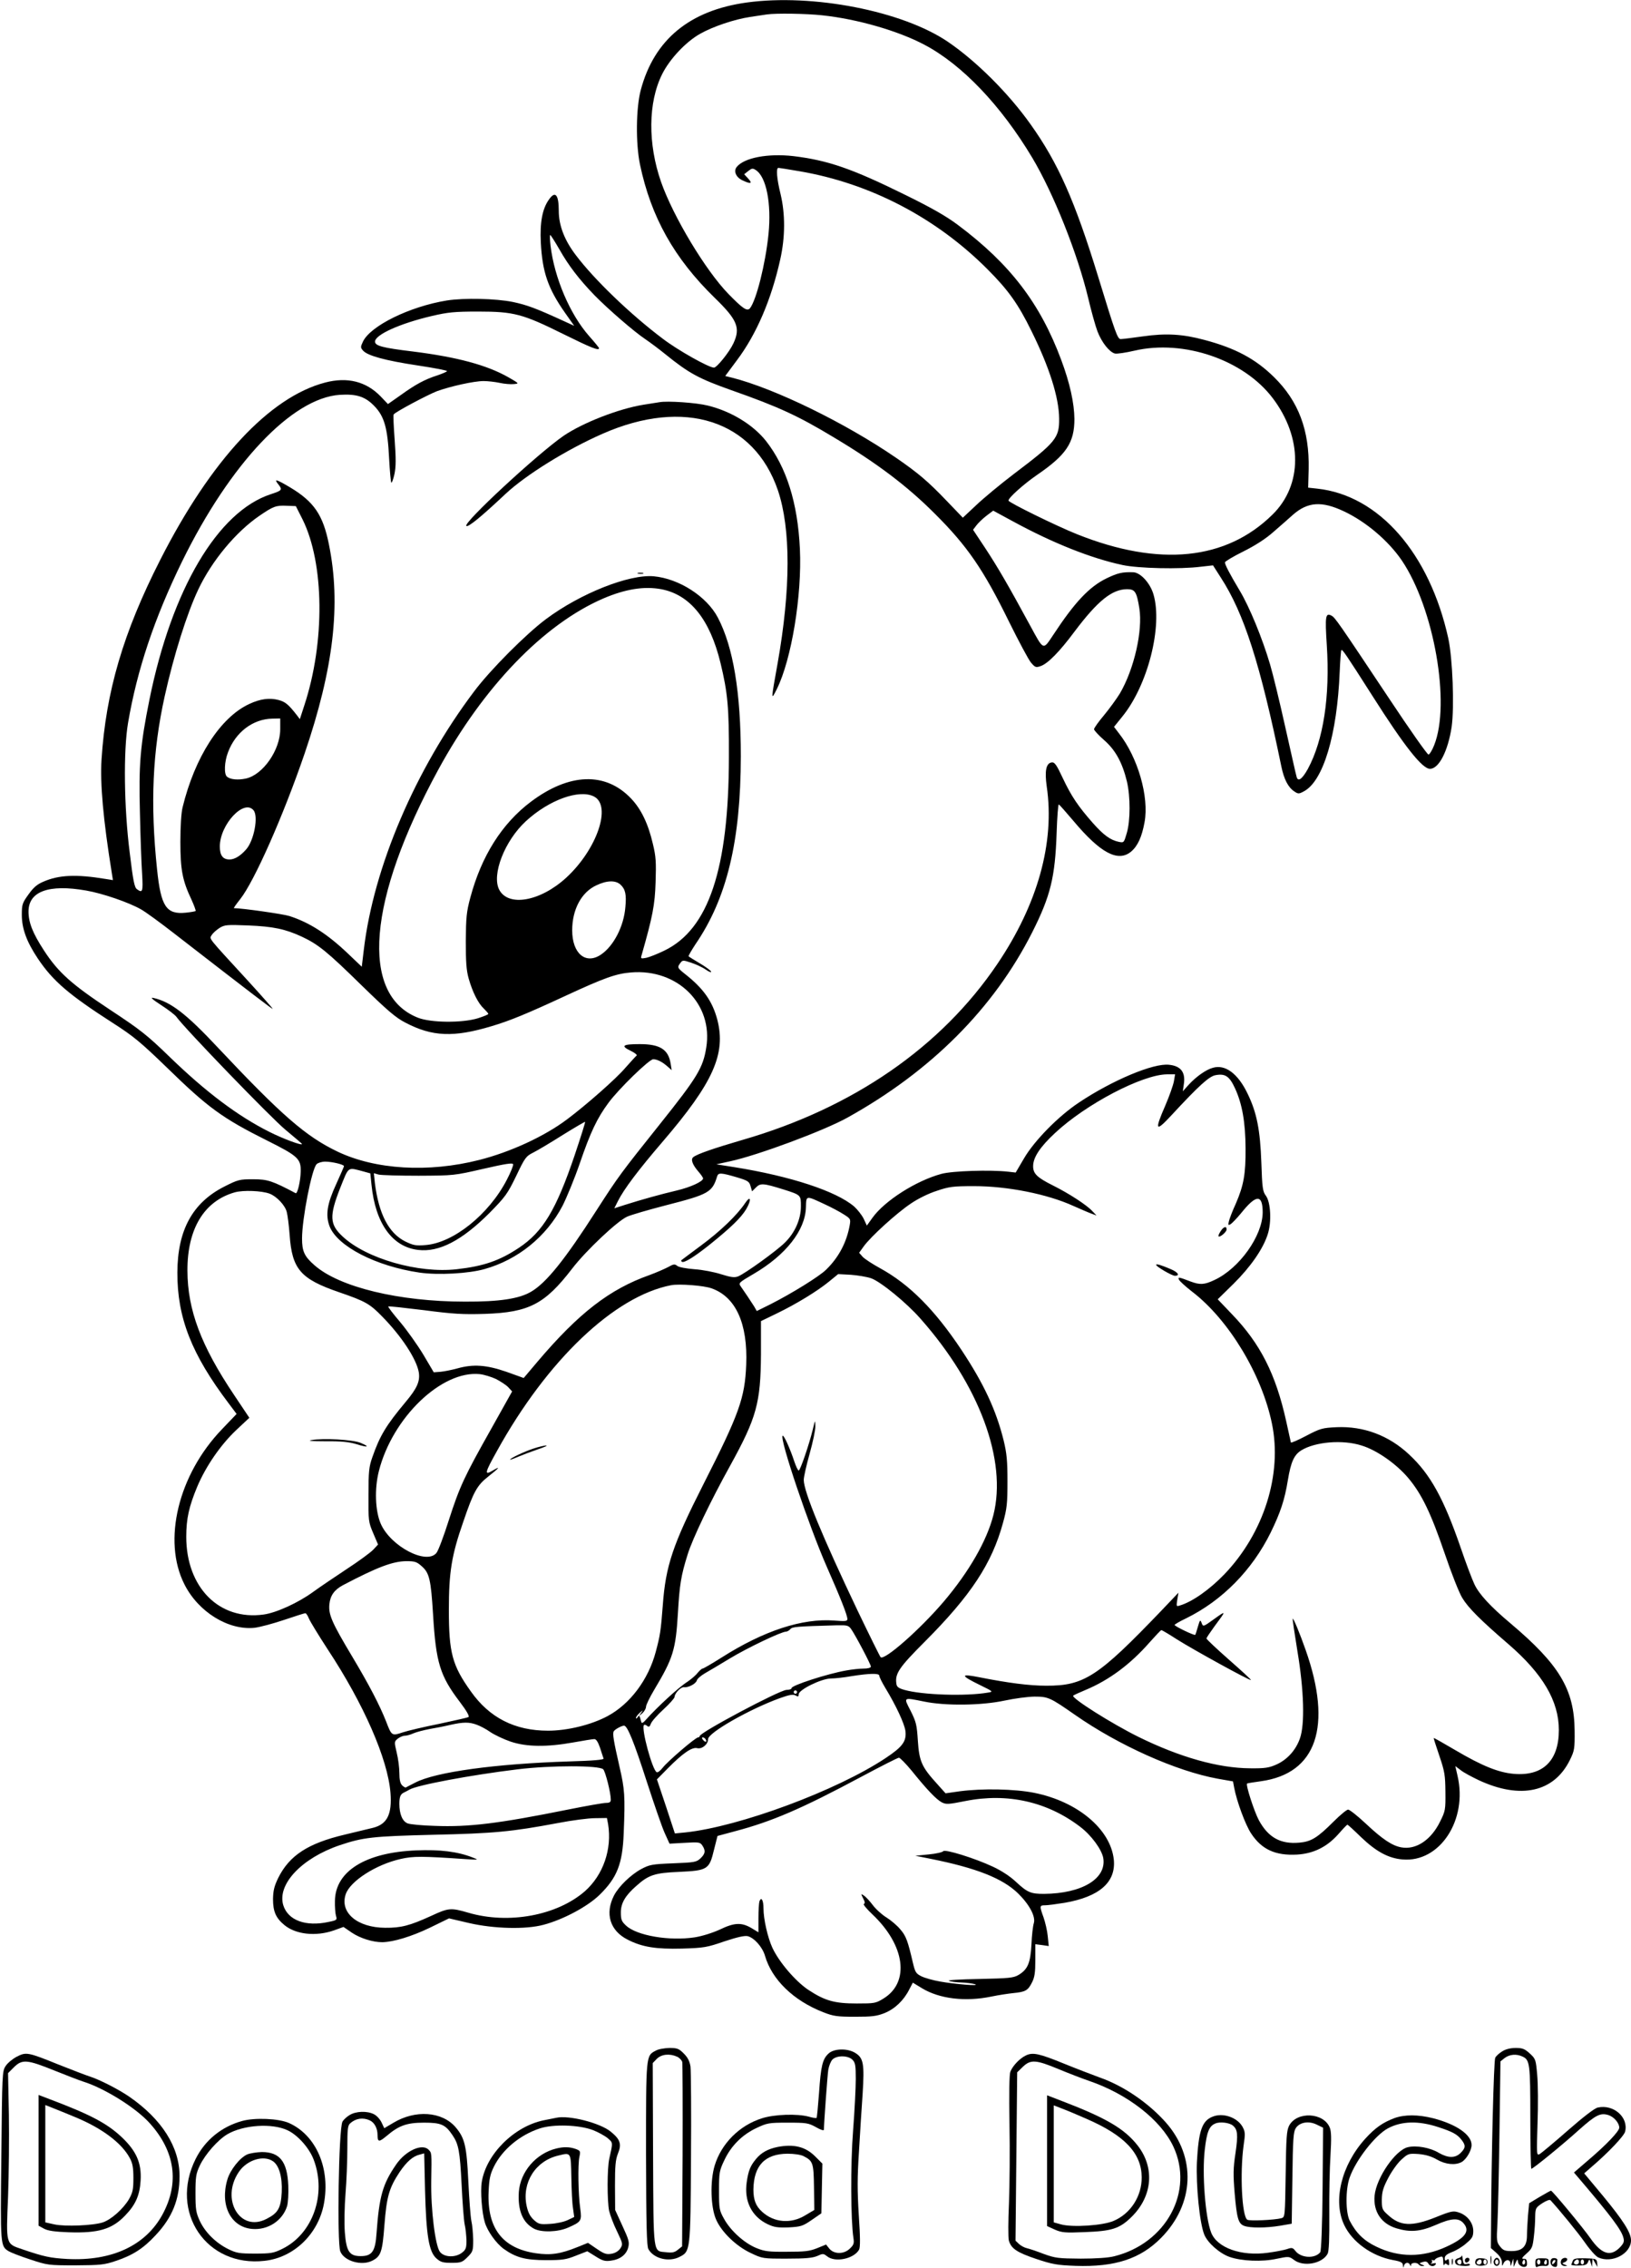 <?xml version="1.0" standalone="no"?>
<!DOCTYPE svg PUBLIC "-//W3C//DTD SVG 20010904//EN"
 "http://www.w3.org/TR/2001/REC-SVG-20010904/DTD/svg10.dtd">
<svg version="1.0" xmlns="http://www.w3.org/2000/svg"
 width="972pt" height="1351pt" viewBox="0 0 972 1351"
 preserveAspectRatio="xMidYMid meet">
<g transform="translate(0,1351) scale(0.1,-0.1)"
fill="#000000" stroke="none">
<path d="M4450 13495 c-340 -47 -551 -221 -631 -520 -29 -107 -31 -320 -5
-445 66 -314 204 -559 446 -795 134 -130 154 -178 111 -270 -24 -52 -99 -145
-116 -145 -31 0 -216 104 -305 172 -194 146 -409 353 -519 499 -67 88 -101
176 -101 263 0 97 -21 121 -58 68 -40 -55 -55 -137 -49 -257 9 -176 43 -274
144 -418 l55 -78 -59 27 c-172 79 -222 97 -306 115 -103 21 -292 25 -394 9
-222 -36 -455 -151 -500 -245 -15 -32 -15 -36 1 -54 27 -30 132 -59 325 -88
99 -15 178 -30 175 -34 -2 -4 -28 -15 -57 -25 -76 -24 -132 -55 -218 -117
l-77 -54 -43 45 c-87 90 -199 118 -332 83 -331 -87 -680 -462 -982 -1056 -221
-434 -324 -786 -350 -1190 -9 -142 10 -358 61 -674 l7 -44 -44 7 c-175 29
-278 24 -370 -16 -38 -16 -60 -35 -89 -76 -37 -51 -40 -60 -40 -122 0 -82 29
-161 96 -261 90 -134 185 -215 448 -384 120 -77 163 -112 321 -265 245 -239
330 -301 598 -435 182 -91 201 -108 199 -184 -1 -56 -19 -134 -30 -129 -138
73 -167 83 -253 83 -82 0 -90 -2 -173 -44 -189 -96 -278 -260 -279 -511 -1
-270 85 -488 305 -779 l48 -64 -87 -91 c-261 -271 -356 -664 -224 -924 83
-165 262 -275 418 -259 32 4 111 25 176 47 65 22 122 40 127 40 4 0 14 -14 21
-32 7 -17 57 -99 111 -182 216 -327 359 -655 375 -856 10 -129 -20 -188 -106
-209 -20 -5 -94 -23 -166 -40 -220 -52 -330 -124 -397 -258 -24 -50 -30 -75
-31 -126 0 -74 17 -113 68 -155 68 -56 187 -69 294 -32 l58 21 51 -35 c50 -33
124 -56 180 -56 66 1 175 34 283 86 l115 56 120 -28 c148 -34 338 -39 444 -10
117 31 263 109 334 179 104 102 136 184 143 367 9 223 6 260 -25 395 -35 154
-43 198 -34 212 8 12 47 33 61 33 20 0 59 -96 136 -335 43 -132 90 -269 106
-304 l29 -64 90 5 c84 5 92 4 105 -15 21 -31 19 -50 -11 -78 -24 -22 -35 -24
-162 -29 -128 -5 -141 -8 -192 -35 -62 -34 -133 -103 -161 -157 -55 -108 -24
-210 82 -263 86 -44 168 -57 324 -53 130 4 148 7 252 43 79 26 120 35 139 31
39 -10 88 -65 103 -117 41 -142 170 -267 347 -336 61 -24 83 -27 189 -27 102
0 129 3 177 22 61 25 114 75 147 141 l21 40 56 -34 c103 -62 256 -81 411 -49
43 9 103 18 133 21 71 7 86 15 110 63 16 31 20 59 20 134 l0 94 40 -5 40 -6
-6 59 c-3 33 -15 83 -25 112 -25 69 -24 72 10 72 15 0 68 7 117 15 206 36 304
122 292 255 -18 182 -215 348 -475 400 -116 23 -308 27 -444 9 l-84 -12 -52
58 c-90 99 -105 133 -113 255 -6 95 -10 112 -43 178 -43 83 -46 81 78 56 128
-27 344 -24 480 5 61 13 142 24 181 24 80 0 92 -5 241 -109 261 -182 603 -335
850 -380 l91 -16 7 -37 c15 -81 67 -222 101 -273 63 -96 145 -133 274 -126 99
6 179 46 247 123 26 30 50 55 53 55 3 0 39 -33 81 -74 90 -86 163 -126 247
-133 222 -20 390 235 328 499 l-13 57 32 -24 c17 -14 66 -40 108 -60 250 -116
449 -71 543 121 27 55 29 66 28 174 -2 246 -91 394 -384 641 -118 99 -186 173
-213 231 -14 29 -51 127 -82 218 -101 293 -181 438 -307 555 -121 114 -272
170 -432 163 -85 -4 -97 -7 -181 -51 -49 -26 -91 -44 -92 -40 -1 4 -14 62 -28
127 -62 280 -154 462 -324 638 l-84 88 94 92 c101 100 176 207 204 295 24 73
18 191 -11 230 -19 25 -22 47 -27 198 -7 194 -27 297 -82 410 -57 119 -133
176 -207 154 -41 -11 -100 -53 -144 -101 l-35 -39 7 49 c8 66 -20 102 -89 109
-92 11 -338 -92 -537 -225 -121 -80 -265 -226 -327 -332 l-50 -85 -44 5 c-106
12 -334 5 -399 -13 -151 -41 -338 -160 -411 -262 l-33 -46 -19 41 c-11 22 -37
55 -57 73 -107 91 -377 180 -713 234 l-108 17 82 18 c163 35 559 182 699 260
499 277 872 651 1101 1103 110 218 137 330 146 593 3 95 9 171 13 170 4 -2 43
-46 87 -98 161 -192 266 -248 344 -183 39 33 64 87 80 175 28 151 -40 387
-153 530 l-29 38 50 62 c152 187 241 539 185 728 -20 67 -77 129 -120 131 -66
2 -92 -4 -159 -36 -103 -50 -190 -142 -318 -337 -62 -93 -56 -95 -137 54 -133
245 -195 351 -268 462 l-73 110 19 25 c10 14 37 40 60 58 l41 31 118 -64 c239
-130 466 -220 653 -260 94 -20 340 -26 467 -10 l72 8 46 -72 c139 -214 235
-513 361 -1125 16 -78 41 -126 78 -150 22 -15 27 -15 55 0 117 60 200 339 215
714 3 68 7 125 10 128 6 6 26 -23 186 -274 190 -299 296 -433 342 -433 53 0
107 105 129 249 17 120 6 409 -20 529 -112 506 -413 851 -780 891 l-55 6 3
110 c5 231 -60 405 -207 549 -110 108 -229 172 -414 221 -130 35 -229 41 -368
21 -63 -9 -122 -16 -131 -16 -19 0 -31 34 -134 370 -139 453 -239 679 -403
909 -132 186 -324 377 -493 492 -271 184 -806 288 -1199 234z m448 -76 c211
-22 455 -93 610 -175 225 -118 458 -363 644 -674 127 -213 269 -569 333 -835
18 -77 43 -166 55 -198 25 -66 71 -124 104 -133 13 -3 65 5 117 17 293 68 651
-54 824 -283 178 -235 178 -517 -1 -693 -277 -273 -675 -313 -1164 -118 -123
49 -410 190 -410 201 0 17 91 98 169 152 176 120 224 193 224 334 -1 95 -27
214 -79 353 -125 335 -303 569 -614 802 -69 52 -156 102 -315 180 -316 156
-460 206 -667 231 -150 17 -292 -9 -337 -64 -21 -25 -5 -62 33 -80 50 -24 63
-20 35 10 l-24 26 24 19 c21 17 27 18 45 6 63 -40 94 -199 76 -381 -18 -178
-73 -396 -111 -443 -17 -19 -43 -1 -128 86 -136 140 -328 459 -401 666 -80
228 -78 475 6 643 44 89 141 193 227 241 76 43 204 86 297 100 41 6 86 13 100
15 55 8 236 5 328 -5z m-134 -929 c422 -72 815 -277 1121 -584 124 -124 183
-207 262 -368 107 -216 164 -396 165 -522 1 -115 -19 -140 -272 -331 -80 -61
-180 -144 -223 -185 l-79 -74 -96 100 c-112 117 -170 166 -302 257 -305 209
-722 412 -977 477 l-41 10 69 93 c117 155 206 363 259 602 30 134 30 270 2
388 -23 93 -28 157 -13 157 5 0 61 -9 125 -20z m-1430 -466 c54 -96 118 -179
209 -273 78 -80 236 -217 302 -261 28 -19 82 -59 120 -90 141 -114 198 -145
395 -215 279 -98 398 -153 610 -281 259 -155 436 -289 601 -454 194 -193 290
-333 443 -645 57 -115 115 -224 130 -242 25 -29 29 -31 58 -21 43 15 112 85
202 206 137 182 223 252 313 252 47 0 57 -15 73 -114 21 -133 -31 -362 -116
-507 -19 -31 -61 -89 -94 -129 -33 -39 -60 -77 -60 -84 0 -7 27 -36 60 -65 68
-59 109 -135 136 -247 21 -90 21 -233 -1 -307 -17 -58 -17 -58 -48 -52 -50 11
-89 39 -154 112 -88 100 -128 159 -179 267 -38 81 -49 97 -67 94 -33 -5 -42
-51 -29 -143 49 -334 -54 -702 -294 -1057 -334 -495 -860 -858 -1517 -1048
-171 -50 -271 -84 -295 -103 -17 -13 -6 -44 29 -85 16 -18 29 -37 29 -42 0
-18 -73 -52 -157 -72 -94 -22 -209 -54 -310 -86 l-62 -20 21 42 c36 72 122
186 268 356 301 351 377 522 325 725 -29 110 -83 187 -193 273 -46 37 -47 39
-27 66 13 17 16 17 64 1 28 -9 67 -27 87 -41 20 -14 34 -19 32 -12 -3 7 -33
29 -67 49 -34 20 -64 39 -67 42 -3 2 16 34 40 71 188 274 270 615 271 1121 0
379 -45 651 -137 826 -66 126 -231 232 -382 246 -147 13 -437 -102 -642 -255
-117 -87 -331 -301 -427 -429 -352 -466 -601 -1050 -659 -1542 l-12 -100 -84
80 c-122 116 -229 184 -347 222 -37 12 -283 47 -331 47 -3 0 14 24 37 53 85
107 258 499 384 867 174 510 218 891 145 1248 -35 175 -89 253 -230 338 -86
51 -100 54 -70 17 24 -31 21 -35 -46 -57 -316 -103 -590 -566 -723 -1222 -55
-272 -65 -388 -57 -679 3 -143 9 -306 13 -362 6 -105 3 -115 -31 -90 -15 11
-23 52 -43 218 -34 267 -38 606 -10 772 54 317 157 624 322 962 287 585 656
974 940 993 100 6 151 -10 206 -67 60 -62 79 -131 88 -313 4 -75 10 -140 13
-143 3 -4 12 20 19 52 9 44 9 92 1 203 -6 79 -9 147 -6 151 8 14 202 117 259
139 81 29 219 60 277 60 26 0 69 -5 97 -11 27 -6 65 -9 83 -7 33 3 33 3 -33
41 -127 72 -304 120 -568 153 -182 22 -226 34 -226 59 0 41 148 108 340 153
95 22 133 26 275 26 213 0 265 -14 507 -134 166 -82 213 -101 213 -84 0 3 -27
36 -59 72 -114 129 -207 346 -230 538 -4 35 -5 64 -2 64 3 0 28 -39 55 -86z
m4675 -1560 c132 -62 266 -176 346 -294 191 -284 291 -851 192 -1099 -12 -31
-28 -56 -34 -56 -7 0 -112 149 -232 330 -305 458 -324 485 -345 497 -37 20
-40 -2 -29 -174 20 -307 -20 -567 -113 -739 -34 -61 -59 -79 -67 -46 -4 12
-33 144 -67 294 -33 149 -74 318 -91 375 -46 156 -123 343 -180 438 -61 102
-89 156 -89 170 0 5 49 35 110 65 72 36 134 76 180 117 40 35 92 80 116 102
88 77 172 82 303 20z m-6206 -48 c130 -262 135 -732 10 -1110 l-26 -80 -19 25
c-50 64 -68 78 -108 89 -54 14 -109 7 -175 -24 -172 -80 -324 -316 -397 -616
-8 -33 -13 -114 -13 -205 0 -166 12 -230 66 -344 16 -35 27 -66 25 -68 -2 -2
-28 -7 -58 -10 -117 -12 -149 36 -172 258 -41 392 -27 702 45 1029 54 245 133
495 200 637 81 172 225 345 366 441 82 56 98 62 162 59 l54 -2 40 -79z m2138
-416 c172 -33 290 -180 353 -440 43 -178 51 -266 50 -560 -1 -667 -121 -1026
-385 -1153 -41 -20 -89 -39 -108 -43 -32 -6 -34 -5 -27 17 65 228 79 298 83
434 4 119 2 153 -16 227 -28 121 -70 208 -130 271 -152 160 -368 153 -597 -19
-173 -130 -295 -324 -361 -571 -23 -85 -26 -119 -27 -258 0 -125 3 -174 17
-224 23 -81 57 -149 91 -180 14 -14 26 -27 26 -31 0 -4 -28 -15 -62 -26 -95
-29 -283 -27 -359 4 -345 138 -298 704 123 1477 269 494 629 867 984 1020 131
56 243 74 345 55z m-2271 -834 c0 -124 -103 -272 -205 -294 -47 -10 -92 -6
-112 11 -19 14 -16 90 6 146 45 120 149 198 264 200 l47 1 0 -64z m1870 -401
c107 -55 17 -316 -166 -484 -154 -141 -345 -175 -399 -71 -46 89 32 291 159
408 138 127 318 192 406 147z m-2029 -82 c30 -36 3 -180 -44 -233 -34 -39 -69
-60 -99 -60 -40 0 -58 24 -58 78 1 131 144 284 201 215z m2187 -443 c29 -27
36 -59 29 -133 -9 -115 -70 -233 -146 -284 -91 -61 -171 7 -171 145 0 124 55
227 144 268 63 30 115 31 144 4z m-3185 -35 c99 -17 255 -71 327 -112 27 -15
116 -80 197 -143 471 -365 583 -450 588 -450 3 0 -63 75 -148 168 -246 268
-230 247 -215 272 7 12 28 30 46 42 31 19 44 20 170 15 149 -6 222 -21 321
-67 98 -46 151 -89 356 -290 154 -150 204 -193 261 -222 160 -84 288 -89 514
-21 108 32 208 73 445 183 225 104 296 130 386 137 277 23 490 -188 448 -447
-19 -121 -53 -177 -275 -455 -234 -293 -249 -313 -379 -515 -187 -292 -299
-432 -390 -485 -71 -42 -189 -60 -395 -59 -390 0 -748 86 -896 217 -60 52 -74
83 -74 159 0 117 58 415 87 443 8 8 31 15 51 15 40 0 112 -17 112 -27 0 -3
-21 -51 -46 -106 -55 -119 -65 -185 -40 -252 46 -119 276 -238 536 -276 111
-16 293 -6 388 21 199 56 368 193 464 376 25 49 72 163 103 253 64 187 103
269 171 361 60 82 243 260 267 260 23 0 55 -16 86 -44 l24 -21 -6 37 c-13 86
-63 118 -184 118 -102 0 -116 -10 -56 -39 26 -12 42 -26 37 -29 -5 -4 -35 -37
-67 -73 -56 -66 -234 -222 -346 -306 -135 -102 -339 -196 -525 -243 -303 -77
-619 -58 -845 50 -188 90 -333 216 -714 621 -187 200 -280 271 -382 294 -22 5
-9 -7 46 -43 42 -27 82 -58 90 -69 48 -68 567 -605 650 -673 54 -45 99 -83 99
-85 0 -11 -115 32 -194 72 -188 94 -378 237 -593 445 -135 131 -174 162 -356
282 -230 152 -309 222 -395 354 -67 103 -92 166 -92 232 0 120 121 164 343
125z m6483 -1136 c-4 -23 -27 -88 -51 -144 -66 -151 -59 -162 37 -58 165 178
224 231 262 238 57 11 83 -6 116 -78 43 -93 62 -202 63 -357 1 -154 -11 -221
-58 -330 -19 -41 -37 -88 -41 -104 -6 -24 -4 -27 9 -19 9 5 38 35 65 68 89
111 127 111 127 2 -1 -139 -139 -333 -287 -402 -61 -29 -87 -30 -143 -9 -71
27 -76 28 -69 11 3 -8 39 -41 79 -72 217 -166 415 -493 475 -785 63 -302 -48
-653 -284 -899 -87 -90 -190 -163 -264 -185 -22 -7 -22 -6 -16 34 l7 42 -99
-104 c-379 -396 -463 -451 -689 -450 -100 0 -226 16 -402 51 -112 22 -110 10
9 -48 78 -38 78 -39 46 -44 -133 -23 -393 -14 -498 16 -35 10 -46 18 -48 37
-9 60 15 96 171 252 272 273 398 463 464 705 24 86 27 116 27 248 0 123 -4
167 -23 245 -45 181 -118 337 -251 538 -159 239 -310 391 -485 487 -44 24 -90
54 -103 67 l-22 25 28 39 c42 58 196 198 280 254 42 29 107 61 155 76 73 25
97 28 222 28 199 0 436 -47 592 -118 43 -19 91 -40 108 -46 l30 -11 -25 26
c-34 37 -139 105 -235 153 -96 48 -119 71 -118 117 1 52 43 114 130 195 185
173 520 348 667 350 l49 0 -7 -41z m-3571 -440 c-110 -325 -189 -457 -332
-552 -115 -77 -211 -110 -371 -128 -228 -26 -539 63 -680 195 -78 72 -80 122
-15 288 54 134 41 125 144 98 l36 -10 7 -68 c23 -229 123 -370 278 -388 125
-15 261 56 426 221 94 96 106 112 158 219 52 109 58 118 102 140 26 13 105 60
176 105 71 44 131 79 133 78 2 -2 -26 -91 -62 -198z m-405 -148 c-107 -206
-318 -375 -484 -388 -57 -5 -72 -2 -120 21 -99 49 -159 164 -182 349 l-6 58
28 -8 c16 -4 124 -7 239 -7 209 1 211 1 385 41 135 31 176 37 178 27 2 -7 -15
-49 -38 -93z m1370 16 c67 -20 75 -25 83 -53 l9 -31 23 23 c27 27 43 26 165
-12 104 -33 103 -33 103 -101 0 -75 -35 -156 -95 -215 -49 -49 -239 -186 -280
-202 -22 -8 -42 -5 -100 13 -40 13 -112 27 -159 30 -51 4 -93 12 -103 20 -15
12 -22 11 -54 -7 -21 -11 -71 -33 -112 -48 -237 -84 -421 -226 -667 -516 l-82
-97 -103 37 c-119 41 -197 47 -293 20 -33 -9 -78 -18 -100 -20 l-40 -3 -62
105 c-35 58 -97 145 -138 194 -42 49 -74 91 -71 93 2 3 98 -8 213 -22 176 -23
232 -26 363 -22 263 9 357 58 520 270 82 107 269 283 327 309 24 11 128 41
232 68 254 65 276 77 305 173 7 22 24 21 116 -6z m-2783 -98 c42 -16 92 -69
102 -109 5 -19 13 -80 17 -135 14 -206 65 -264 295 -343 157 -54 183 -69 256
-144 116 -118 206 -255 219 -334 8 -53 -11 -95 -78 -175 -117 -140 -154 -201
-199 -330 -20 -56 -23 -85 -23 -224 -1 -155 0 -162 28 -228 l29 -68 -29 -31
c-16 -17 -87 -69 -159 -116 -71 -47 -160 -107 -197 -134 -90 -66 -222 -126
-297 -136 -264 -37 -461 161 -461 463 0 108 16 180 66 300 52 122 139 248 232
336 l78 73 -91 136 c-198 295 -277 507 -278 740 -1 249 99 415 282 467 50 14
161 10 208 -8z m3308 -63 c39 -18 90 -45 113 -60 41 -26 42 -28 36 -64 -18
-102 -65 -192 -141 -266 -41 -40 -202 -140 -332 -206 l-81 -40 -16 28 c-21 33
-59 90 -79 118 -15 21 -13 23 76 75 193 113 308 260 312 397 2 72 -2 71 112
18z m277 -441 c56 -20 210 -145 294 -241 350 -395 517 -844 434 -1170 -39
-153 -145 -337 -295 -514 -142 -167 -355 -354 -377 -332 -4 4 -66 129 -137
277 -209 439 -321 709 -321 779 0 18 16 88 35 156 19 68 35 142 34 164 -1 40
-1 39 -15 -19 -22 -91 -75 -245 -84 -245 -5 0 -16 24 -26 53 -25 76 -63 161
-70 154 -19 -18 158 -542 264 -782 83 -188 122 -288 122 -310 0 -13 -12 -14
-77 -9 -191 15 -421 -60 -674 -221 -57 -36 -107 -65 -112 -65 -5 0 -18 -12
-30 -26 -11 -15 -39 -38 -61 -53 -51 -32 -178 -149 -246 -225 -17 -19 -25 -24
-28 -15 -11 43 -13 44 -22 29 -6 -8 -10 -10 -10 -4 0 6 10 19 22 30 22 19 23
19 8 -1 -15 -20 -14 -20 8 -1 12 11 22 28 22 39 0 10 22 56 49 101 112 187
128 237 141 456 10 170 18 222 58 350 29 94 138 321 254 530 157 285 181 372
183 662 l0 198 93 45 c118 57 242 133 312 190 l55 45 75 -4 c41 -3 96 -12 122
-21z m-951 -60 c144 -51 216 -210 206 -455 -8 -198 -41 -291 -256 -714 -181
-357 -224 -483 -241 -718 -12 -157 -16 -180 -42 -278 -44 -166 -153 -311 -287
-383 -97 -52 -239 -87 -355 -87 -198 0 -349 77 -460 234 -111 155 -131 230
-131 486 0 224 16 325 86 525 61 179 82 217 150 270 67 53 75 64 24 34 -50
-30 -46 -13 26 116 300 543 701 924 1039 989 48 9 195 -2 241 -19z m-1285
-540 c27 -14 61 -36 73 -49 l23 -25 -122 -218 c-164 -291 -190 -347 -255 -548
-30 -95 -63 -183 -74 -196 -59 -73 -273 39 -332 174 -33 76 -38 208 -11 314
81 319 375 601 602 577 25 -3 68 -16 96 -29z m5158 -396 c90 -27 207 -109 278
-193 81 -96 136 -211 218 -451 39 -115 86 -235 105 -265 36 -59 108 -131 274
-274 205 -177 301 -339 301 -512 0 -183 -95 -276 -269 -261 -91 8 -188 47
-346 140 -71 42 -130 75 -131 74 -1 -1 14 -49 34 -107 32 -94 35 -116 36 -215
1 -105 0 -113 -32 -177 -54 -110 -144 -169 -231 -153 -55 10 -113 49 -211 141
-49 46 -97 84 -106 84 -8 0 -47 -32 -86 -71 -97 -97 -134 -120 -205 -126 -112
-10 -185 31 -241 134 -28 53 -79 210 -70 218 1 2 39 8 83 14 331 46 427 326
266 782 -35 100 -73 191 -77 186 -2 -2 11 -88 28 -193 39 -232 45 -436 15
-520 -24 -69 -75 -126 -139 -155 -45 -20 -68 -24 -158 -23 -188 1 -417 65
-665 187 -158 78 -404 233 -389 246 5 4 38 19 74 34 139 58 266 152 380 282
36 40 67 74 71 74 3 1 45 -24 93 -55 98 -62 436 -248 441 -242 2 2 -57 56
-131 121 -74 65 -134 122 -134 126 0 5 22 37 48 73 71 95 71 96 -1 44 -67 -48
-67 -48 -76 -24 -8 21 -10 19 -22 -22 -7 -25 -14 -47 -16 -49 -4 -6 -123 51
-123 59 0 3 30 21 68 39 216 106 394 287 505 512 58 119 83 194 102 311 18
109 37 151 80 178 83 51 246 65 359 29z m-5601 -719 c46 -40 55 -79 68 -290
17 -284 41 -363 159 -518 41 -54 59 -86 52 -91 -6 -3 -84 -21 -174 -40 -90
-18 -188 -41 -218 -51 -65 -22 -66 -21 -99 65 -39 99 -103 221 -201 385 -122
204 -143 251 -137 313 5 52 29 86 81 114 206 108 296 142 378 143 50 0 62 -4
91 -30z m2559 -374 c25 -35 118 -211 118 -224 0 -7 -17 -12 -43 -12 -24 0 -70
-5 -103 -11 -114 -20 -330 -90 -327 -106 1 -5 -13 -10 -30 -10 -43 -2 -517
-254 -517 -275 0 -4 -5 -8 -10 -8 -15 0 -182 -143 -211 -181 -14 -18 -30 -30
-36 -26 -26 16 -91 254 -76 280 3 4 11 3 19 -4 11 -9 16 -6 23 13 5 14 39 52
75 85 36 33 66 67 66 74 1 23 38 61 57 58 26 -3 71 21 76 41 2 9 24 28 48 42
24 14 91 53 148 88 102 62 307 160 335 160 7 0 19 7 26 15 12 14 33 16 280 23
58 1 67 -1 82 -22z m168 -278 c0 -7 16 -40 36 -73 65 -107 114 -213 120 -257
7 -61 -17 -94 -118 -161 -290 -193 -871 -409 -1194 -443 l-62 -6 -53 161 -54
161 65 66 c88 89 144 128 175 120 29 -7 65 23 65 54 0 38 248 179 428 244 56
20 78 24 93 16 15 -9 19 -7 19 7 0 27 134 93 191 94 24 0 80 6 124 14 108 17
165 18 165 3z m-490 -98 c0 -5 -4 -10 -10 -10 -5 0 -10 5 -10 10 0 6 5 10 10
10 6 0 10 -4 10 -10z m-1910 -194 c20 -7 57 -26 82 -44 25 -17 80 -43 121 -57
95 -32 217 -33 373 -5 60 11 117 20 126 20 11 0 22 -17 34 -52 9 -29 19 -58
21 -64 3 -7 -61 -13 -204 -17 -442 -14 -797 -63 -918 -126 -27 -14 -53 -27
-56 -29 -4 -2 -14 4 -23 13 -11 11 -16 34 -16 73 0 31 -7 86 -16 122 -15 64
-15 65 7 83 12 9 30 17 41 17 11 0 34 6 51 14 18 8 61 19 97 26 36 6 92 17
125 25 76 17 111 17 155 1z m1365 -87 c11 -17 -1 -21 -15 -4 -8 9 -8 15 -2 15
6 0 14 -5 17 -11z m1227 -186 c91 -113 148 -173 181 -190 26 -13 39 -12 140 8
251 50 489 -4 685 -154 66 -50 128 -135 137 -186 20 -122 -126 -211 -353 -213
-80 0 -99 8 -170 74 -32 30 -85 65 -135 88 -109 51 -287 106 -296 92 -4 -6
-43 -15 -86 -19 l-80 -8 90 -18 c275 -55 431 -117 523 -207 68 -67 105 -138
93 -177 -5 -15 -12 -72 -14 -126 -6 -111 -22 -149 -77 -182 -31 -18 -56 -20
-235 -24 -117 -2 -192 -7 -180 -11 11 -5 45 -9 75 -10 30 -1 66 -6 80 -10 37
-13 -121 0 -209 16 -40 7 -90 21 -110 31 -32 16 -37 24 -50 78 -31 133 -41
162 -76 202 -19 23 -57 55 -83 71 -26 16 -63 49 -82 75 -19 25 -43 50 -53 56
-17 11 -17 10 -3 -18 11 -20 12 -31 4 -33 -6 -2 18 -31 52 -63 194 -184 223
-403 66 -500 -47 -29 -54 -30 -160 -30 -133 0 -190 16 -290 82 -77 52 -174
166 -213 250 -28 61 -53 170 -53 235 0 48 -13 71 -24 42 -3 -9 -6 -54 -6 -100
l0 -85 -43 26 c-59 34 -101 32 -188 -10 -44 -20 -105 -39 -149 -46 -151 -23
-345 10 -409 70 -27 25 -31 36 -31 79 0 55 27 101 94 159 72 64 108 76 253 82
170 8 180 14 208 131 l21 83 104 28 c220 58 397 134 750 323 118 63 220 115
227 115 6 1 40 -34 75 -76z m-1837 7 c13 -14 45 -139 45 -181 0 -14 -7 -19
-28 -19 -16 0 -118 -18 -228 -40 -412 -83 -591 -105 -792 -97 -75 2 -149 9
-163 15 -31 12 -49 56 -49 116 0 44 7 59 30 69 8 4 22 11 30 16 45 27 366 87
645 121 198 24 486 24 510 0z m29 -327 c24 -149 -29 -302 -138 -399 -166 -145
-455 -199 -696 -128 -103 30 -117 29 -220 -19 -127 -58 -180 -72 -275 -71
-165 1 -271 90 -235 199 26 79 181 178 328 211 75 17 126 17 387 -1 80 -5 80
-5 41 10 -89 35 -195 48 -336 42 -301 -12 -482 -124 -484 -301 -1 -33 2 -73 6
-88 8 -25 6 -27 -43 -37 -137 -30 -243 9 -271 100 -37 124 110 280 337 357
140 47 196 53 555 62 363 8 468 18 745 70 83 16 182 29 221 29 l71 1 7 -37z"/>
<path d="M3930 11114 c-14 -2 -56 -9 -95 -15 -148 -24 -361 -107 -476 -185
-155 -107 -599 -518 -580 -537 10 -10 85 51 234 191 121 113 364 264 578 358
488 215 902 81 1045 -337 77 -229 77 -587 -2 -1032 -40 -222 -40 -223 -4 -151
87 176 150 557 137 834 -13 275 -80 487 -202 643 -77 97 -208 177 -347 211
-67 17 -240 29 -288 20z"/>
<path d="M3803 10093 c9 -2 23 -2 30 0 6 3 -1 5 -18 5 -16 0 -22 -2 -12 -5z"/>
<path d="M7274 6175 c-9 -14 -15 -28 -12 -30 8 -8 48 26 48 41 0 22 -18 17
-36 -11z"/>
<path d="M6890 5975 c0 -10 94 -65 112 -65 32 0 19 21 -24 39 -55 24 -88 34
-88 26z"/>
<path d="M4440 6342 c-47 -70 -145 -165 -260 -250 -63 -47 -117 -87 -119 -89
-2 -2 -2 -6 2 -9 11 -11 73 27 167 102 124 100 186 159 217 211 33 56 27 86
-7 35z"/>
<path d="M1855 4931 c-25 -4 6 -7 85 -7 92 1 141 -4 184 -17 70 -22 84 -17 24
8 -47 19 -221 29 -293 16z"/>
<path d="M3180 4881 c-55 -18 -140 -58 -140 -66 0 -2 21 5 48 17 26 11 79 31
117 44 39 13 61 23 50 23 -11 0 -45 -8 -75 -18z"/>
<path d="M3908 1294 c-59 -31 -58 -23 -58 -616 1 -422 4 -548 14 -566 31 -57
123 -80 187 -46 63 32 64 36 67 589 2 275 0 520 -3 544 -5 32 -16 54 -40 78
-29 29 -39 33 -86 33 -30 -1 -66 -7 -81 -16z m127 -36 c14 -6 28 -21 31 -32 2
-12 3 -263 2 -559 l-3 -539 -25 -20 c-19 -16 -35 -19 -68 -15 -82 9 -77 -30
-80 583 l-2 544 24 25 c28 28 77 33 121 13z"/>
<path d="M8953 1290 c-17 -10 -36 -27 -42 -38 -9 -16 -23 -587 -25 -1005 l-1
-129 33 -29 c21 -19 32 -38 33 -56 0 -23 2 -25 8 -9 11 28 41 29 42 3 1 -20 2
-20 9 3 l8 25 2 -25 1 -25 11 25 c11 24 12 24 15 4 5 -29 53 -40 53 -13 0 29
-4 34 -22 33 -12 0 -6 9 19 31 33 29 37 38 44 101 5 38 8 92 8 120 1 49 3 53
42 79 23 15 45 23 49 18 52 -56 164 -193 206 -253 29 -42 65 -82 79 -88 82
-37 195 22 195 102 0 46 -46 118 -169 267 l-110 132 47 41 c97 83 191 182 197
208 21 85 -69 164 -163 143 -18 -3 -89 -58 -178 -136 -82 -72 -158 -135 -168
-141 -19 -10 -19 -5 -13 183 4 107 3 236 -2 288 -8 91 -9 96 -44 128 -31 28
-44 33 -84 33 -30 0 -60 -7 -80 -20z m120 -31 c44 -20 47 -42 47 -364 0 -168
3 -305 6 -305 10 0 188 145 284 232 101 90 128 103 176 88 33 -11 64 -47 64
-75 0 -21 -77 -102 -183 -192 l-87 -75 35 -41 c188 -221 249 -302 260 -349 6
-22 1 -33 -23 -58 -55 -55 -108 -38 -173 55 -43 62 -228 285 -236 285 -2 0
-33 -17 -67 -37 l-63 -38 -7 -74 c-3 -41 -6 -94 -6 -119 0 -64 -28 -92 -91
-92 -40 0 -51 4 -69 27 -21 26 -22 35 -16 138 3 61 9 302 12 538 l6 427 25 20
c29 22 70 26 106 9z m13 -1236 c-10 -10 -19 5 -10 18 6 11 8 11 12 0 2 -7 1
-15 -2 -18z"/>
<path d="M4938 1277 c-36 -33 -46 -73 -57 -236 -6 -79 -12 -146 -15 -148 -2
-2 -24 1 -47 8 -68 18 -204 14 -278 -10 -134 -42 -242 -150 -282 -282 -28 -93
-24 -249 9 -322 33 -75 120 -158 205 -198 71 -34 73 -34 217 -34 112 0 153 4
181 16 33 15 36 15 58 -2 48 -39 161 -15 191 40 7 15 7 72 -2 205 -9 146 -9
225 1 378 6 106 16 262 22 347 11 177 5 212 -45 242 -46 28 -126 26 -158 -4z
m142 -37 c17 -17 20 -33 20 -115 0 -52 -7 -190 -16 -307 -16 -203 -14 -535 2
-640 5 -31 2 -41 -20 -62 -35 -36 -96 -36 -124 -1 l-19 24 -54 -22 c-45 -18
-74 -21 -179 -21 -108 -1 -133 2 -182 22 -72 29 -154 103 -193 174 -28 50 -30
59 -30 168 0 108 2 119 32 182 40 85 106 151 191 191 64 30 73 32 187 32 112
0 123 -2 168 -27 28 -16 47 -22 47 -15 1 48 21 321 26 356 4 24 15 52 25 62
26 26 93 25 119 -1z"/>
<path d="M4633 720 c-57 -12 -96 -33 -128 -72 -33 -40 -45 -68 -55 -138 -16
-112 29 -204 125 -250 38 -18 59 -21 124 -19 73 4 84 7 138 44 l58 40 3 148 3
148 -43 43 c-58 58 -127 75 -225 56z m155 -54 c57 -29 61 -40 63 -186 l2 -135
-54 -32 c-85 -52 -186 -44 -257 21 -38 34 -52 71 -52 133 2 142 68 212 203
213 40 0 79 -6 95 -14z"/>
<path d="M100 1258 c-25 -13 -54 -37 -66 -55 -21 -31 -21 -44 -26 -535 -6
-539 -6 -538 44 -569 13 -8 70 -30 128 -49 103 -34 108 -35 270 -35 150 1 172
3 242 27 99 33 163 74 235 152 100 106 143 214 143 353 0 173 -106 339 -300
473 -64 44 -178 102 -235 120 -22 7 -105 39 -186 71 -183 74 -193 76 -249 47z
m223 -82 c72 -29 150 -59 172 -66 128 -40 316 -157 398 -249 150 -167 177
-353 77 -540 -100 -187 -302 -282 -570 -268 -103 6 -139 14 -268 58 -98 33
-96 26 -84 312 5 133 7 353 5 489 l-5 248 35 35 c49 49 79 46 240 -19z"/>
<path d="M230 640 l0 -389 33 -18 c23 -12 63 -18 147 -21 176 -6 258 18 336
100 62 64 87 120 92 209 6 104 -25 175 -114 259 -88 82 -187 134 -431 226
l-63 24 0 -390z m230 253 c153 -65 266 -151 313 -238 17 -31 22 -57 22 -120 0
-69 -4 -86 -27 -127 -35 -58 -105 -120 -155 -137 -57 -19 -226 -26 -289 -12
l-54 12 0 350 0 349 53 -21 c28 -11 90 -36 137 -56z"/>
<path d="M6115 1266 c-37 -17 -80 -62 -94 -98 -6 -16 -8 -131 -5 -310 3 -155
1 -368 -3 -473 -5 -104 -5 -204 -1 -221 13 -48 47 -72 164 -111 96 -32 124
-37 234 -41 235 -8 387 42 510 167 199 202 210 481 28 687 -103 116 -251 218
-394 268 -43 16 -138 52 -209 81 -152 62 -189 70 -230 51z m191 -81 c60 -25
143 -57 184 -71 229 -78 427 -232 502 -390 126 -267 -41 -578 -352 -655 -34
-9 -110 -14 -200 -14 -133 1 -151 3 -220 28 -41 16 -86 31 -100 34 -14 3 -35
14 -47 25 l-21 20 5 501 5 502 34 33 c46 44 78 42 210 -13z"/>
<path d="M6240 639 l0 -390 46 -21 c42 -18 61 -20 178 -15 162 6 208 20 280
91 125 123 139 294 35 426 -79 100 -188 164 -461 268 l-78 30 0 -389z m237
248 c227 -99 326 -205 327 -347 1 -113 -66 -217 -167 -260 -63 -28 -246 -40
-314 -21 l-43 12 0 348 0 349 49 -19 c27 -10 94 -38 148 -62z"/>
<path d="M2083 910 c-17 -10 -36 -28 -42 -39 -23 -41 -33 -722 -13 -773 23
-58 128 -88 191 -55 51 26 60 52 72 212 13 169 28 221 90 315 43 63 79 95 121
105 l26 7 5 -219 c7 -270 23 -366 67 -406 26 -23 39 -27 91 -27 56 0 64 3 95
34 32 32 34 38 34 103 -1 37 -5 88 -11 113 -5 25 -13 131 -18 235 -10 212 -21
258 -76 323 -81 94 -240 105 -371 26 l-54 -32 -16 34 c-9 19 -29 41 -45 49
-40 21 -108 19 -146 -5z m120 -31 c29 -13 47 -48 47 -88 0 -42 9 -43 53 -6 74
63 121 80 224 80 102 0 127 -11 170 -75 36 -53 44 -94 54 -295 5 -104 13 -210
18 -235 6 -25 10 -68 11 -97 0 -44 -4 -55 -26 -72 -39 -31 -106 -29 -132 4
-28 36 -55 252 -52 424 3 168 3 166 -16 185 -38 39 -137 -6 -193 -88 -80 -116
-101 -188 -117 -410 -7 -108 -27 -136 -94 -136 -68 0 -86 27 -95 142 -4 54 -2
154 4 228 6 73 11 195 11 270 0 118 2 139 18 152 33 29 75 35 115 17z"/>
<path d="M7225 900 c-62 -25 -82 -85 -92 -270 -6 -138 16 -363 44 -432 20 -49
91 -112 151 -133 72 -25 194 -30 280 -11 73 15 74 15 104 -7 57 -43 168 -22
200 37 8 14 11 89 10 236 -1 118 2 276 7 350 6 100 5 143 -4 165 -36 91 -195
99 -242 13 -15 -29 -18 -67 -21 -290 -4 -252 -4 -256 -25 -262 -39 -11 -192
-18 -204 -9 -32 22 -44 277 -22 440 11 74 10 84 -7 115 -33 56 -118 84 -179
58z m122 -52 c29 -24 32 -54 16 -164 -14 -91 -14 -130 -5 -240 13 -150 22
-181 57 -194 35 -13 130 -13 214 1 l69 12 4 271 c3 234 6 276 20 298 23 36 78
45 126 21 l37 -18 -3 -365 c-2 -221 -8 -370 -14 -377 -32 -40 -116 -35 -149 9
-14 18 -20 20 -48 10 -18 -6 -70 -16 -115 -22 -159 -22 -302 29 -338 120 -35
90 -55 351 -38 495 12 105 26 140 63 155 27 12 84 5 104 -12z"/>
<path d="M8310 892 c-69 -26 -114 -57 -174 -123 -142 -157 -194 -370 -125
-514 48 -101 163 -184 288 -208 50 -9 61 -15 62 -32 1 -17 2 -17 6 -2 5 20 29
23 36 5 4 -10 6 -10 6 0 1 14 37 16 46 2 3 -5 14 -10 23 -9 14 0 13 2 -3 8
-19 8 -19 8 4 16 17 5 26 3 33 -9 10 -18 34 -21 44 -5 4 8 -1 9 -17 5 -13 -3
-18 -3 -11 0 6 3 9 11 6 16 -4 6 -2 8 4 4 5 -3 12 -2 14 3 1 4 13 12 26 15 20
7 22 4 23 -26 0 -18 3 -27 6 -20 4 9 8 10 18 2 10 -8 13 -5 11 14 -1 18 -4 22
-13 14 -10 -8 -13 -5 -13 9 0 15 12 25 43 37 24 9 63 32 85 52 36 30 42 41 42
74 0 48 -36 94 -86 110 -33 11 -45 9 -139 -29 -141 -56 -211 -53 -283 14 -35
31 -37 37 -37 92 1 47 8 71 39 130 21 40 56 89 79 109 39 35 42 36 102 32 43
-4 76 -14 109 -33 50 -29 108 -35 146 -15 28 15 60 69 60 102 0 61 -90 123
-228 159 -91 23 -171 23 -232 1z m260 -53 c86 -28 114 -43 139 -75 27 -34 26
-49 -4 -79 -32 -32 -74 -32 -130 0 -51 31 -133 46 -184 34 -74 -16 -188 -181
-199 -288 -9 -96 40 -169 132 -196 81 -24 141 -19 231 20 93 41 136 44 165 13
44 -48 14 -90 -102 -143 -141 -64 -281 -64 -415 1 -74 35 -121 81 -159 154
-25 48 -26 186 -1 257 36 104 152 253 228 294 82 44 183 46 299 8z"/>
<path d="M3315 894 c-11 -2 -45 -9 -75 -15 -176 -36 -343 -202 -369 -368 -9
-55 1 -182 18 -239 16 -54 68 -126 113 -159 73 -52 130 -67 253 -67 96 0 119
3 178 27 l67 26 50 -31 c41 -26 56 -30 91 -25 55 7 92 36 103 79 8 31 3 47
-35 129 l-43 94 -1 145 c0 118 3 154 18 192 23 56 13 84 -44 130 -64 52 -250
99 -324 82z m218 -73 c31 -12 71 -34 88 -48 33 -28 32 -24 10 -123 -13 -57
-13 -251 -1 -310 6 -25 26 -80 47 -122 35 -74 36 -77 20 -102 -11 -16 -30 -28
-53 -32 -30 -5 -43 -1 -87 29 l-53 36 -62 -25 c-102 -41 -160 -50 -248 -37
-199 29 -292 149 -282 368 3 74 9 102 31 147 50 102 155 190 275 229 80 26
233 21 315 -10z"/>
<path d="M3315 711 c-121 -30 -214 -138 -223 -259 -7 -110 23 -183 91 -219 45
-23 143 -20 203 7 78 34 82 40 72 113 -12 83 -15 263 -5 308 7 35 6 37 -24 48
-35 12 -69 13 -114 2z m90 -171 c1 -74 5 -158 10 -186 l7 -51 -38 -18 c-22
-11 -69 -21 -105 -23 -62 -4 -69 -2 -98 24 -23 22 -34 44 -43 85 -28 137 53
266 189 298 77 19 75 22 78 -129z"/>
<path d="M1443 875 c-123 -34 -221 -114 -277 -226 -159 -317 65 -647 411 -607
174 19 319 159 353 338 40 211 -45 410 -208 483 -61 27 -204 33 -279 12z m270
-55 c62 -29 131 -107 157 -177 77 -206 -6 -441 -188 -530 -51 -25 -67 -28
-162 -28 -94 0 -111 3 -160 27 -73 36 -137 99 -169 167 -23 50 -26 68 -26 166
0 98 3 116 26 165 32 67 107 152 164 186 96 56 266 67 358 24z"/>
<path d="M1474 676 c-44 -19 -102 -92 -119 -150 -45 -151 19 -282 146 -294 95
-9 183 49 210 136 6 22 9 76 7 123 -6 143 -51 199 -158 199 -30 -1 -69 -7 -86
-14z m153 -41 c37 -26 56 -94 52 -184 -5 -94 -21 -124 -90 -159 -158 -83 -276
116 -166 279 48 72 148 103 204 64z"/>
<path d="M8712 74 c-1 -7 -11 -14 -23 -17 -13 -4 -20 -12 -17 -24 2 -13 14
-19 46 -21 23 -2 42 1 42 6 0 6 -9 8 -19 5 -16 -4 -20 1 -24 29 -2 18 -5 28
-5 22z m-2 -39 c0 -8 -4 -15 -9 -15 -13 0 -22 16 -14 24 11 11 23 6 23 -9z"/>
<path d="M8883 45 c0 -22 2 -30 4 -17 2 12 2 30 0 40 -3 9 -5 -1 -4 -23z"/>
<path d="M8652 35 c0 -17 2 -22 5 -12 2 9 2 23 0 30 -3 6 -5 -1 -5 -18z"/>
<path d="M8730 44 c0 -9 5 -14 12 -12 18 6 21 28 4 28 -9 0 -16 -7 -16 -16z"/>
<path d="M8794 45 c-9 -23 5 -35 39 -32 24 2 32 7 32 22 0 15 -8 20 -33 22
-21 2 -35 -2 -38 -12z m36 -10 c0 -8 -7 -15 -15 -15 -16 0 -20 12 -8 23 11 12
23 8 23 -8z m30 0 c0 -8 -4 -15 -10 -15 -5 0 -10 7 -10 15 0 8 5 15 10 15 6 0
10 -7 10 -15z"/>
<path d="M8903 44 c-8 -21 13 -42 28 -27 13 13 5 43 -11 43 -6 0 -13 -7 -17
-16z m27 -9 c0 -8 -4 -15 -10 -15 -5 0 -10 7 -10 15 0 8 5 15 10 15 6 0 10 -7
10 -15z"/>
<path d="M9150 28 c0 -20 4 -27 12 -22 7 5 25 7 40 6 23 -2 28 2 28 21 0 22
-5 24 -40 24 -38 0 -40 -2 -40 -29z m30 7 c0 -8 -4 -15 -10 -15 -5 0 -10 7
-10 15 0 8 5 15 10 15 6 0 10 -7 10 -15z m36 -12 c-10 -10 -19 5 -10 18 6 11
8 11 12 0 2 -7 1 -15 -2 -18z"/>
<path d="M9247 54 c-14 -14 -6 -42 13 -47 15 -4 20 0 20 14 0 10 0 22 1 27 0
10 -25 14 -34 6z m15 -26 c-7 -7 -12 -8 -12 -2 0 14 12 26 19 19 2 -3 -1 -11
-7 -17z"/>
<path d="M9304 45 c-8 -19 3 -35 24 -34 14 0 14 2 -2 8 -18 7 -18 8 -3 14 9 3
17 11 17 17 0 15 -30 12 -36 -5z"/>
<path d="M9373 42 c-3 -10 -8 -20 -9 -23 -2 -3 18 -6 44 -5 37 0 49 4 56 21 8
19 9 19 16 -5 l8 -25 1 25 2 25 15 -25 14 -25 -2 25 c-3 24 -6 25 -71 27 -56
1 -69 -2 -74 -15z m37 -7 c0 -8 -7 -15 -15 -15 -16 0 -20 12 -8 23 11 12 23 8
23 -8z m30 0 c0 -8 -4 -15 -10 -15 -5 0 -10 7 -10 15 0 8 5 15 10 15 6 0 10
-7 10 -15z"/>
</g>
</svg>

